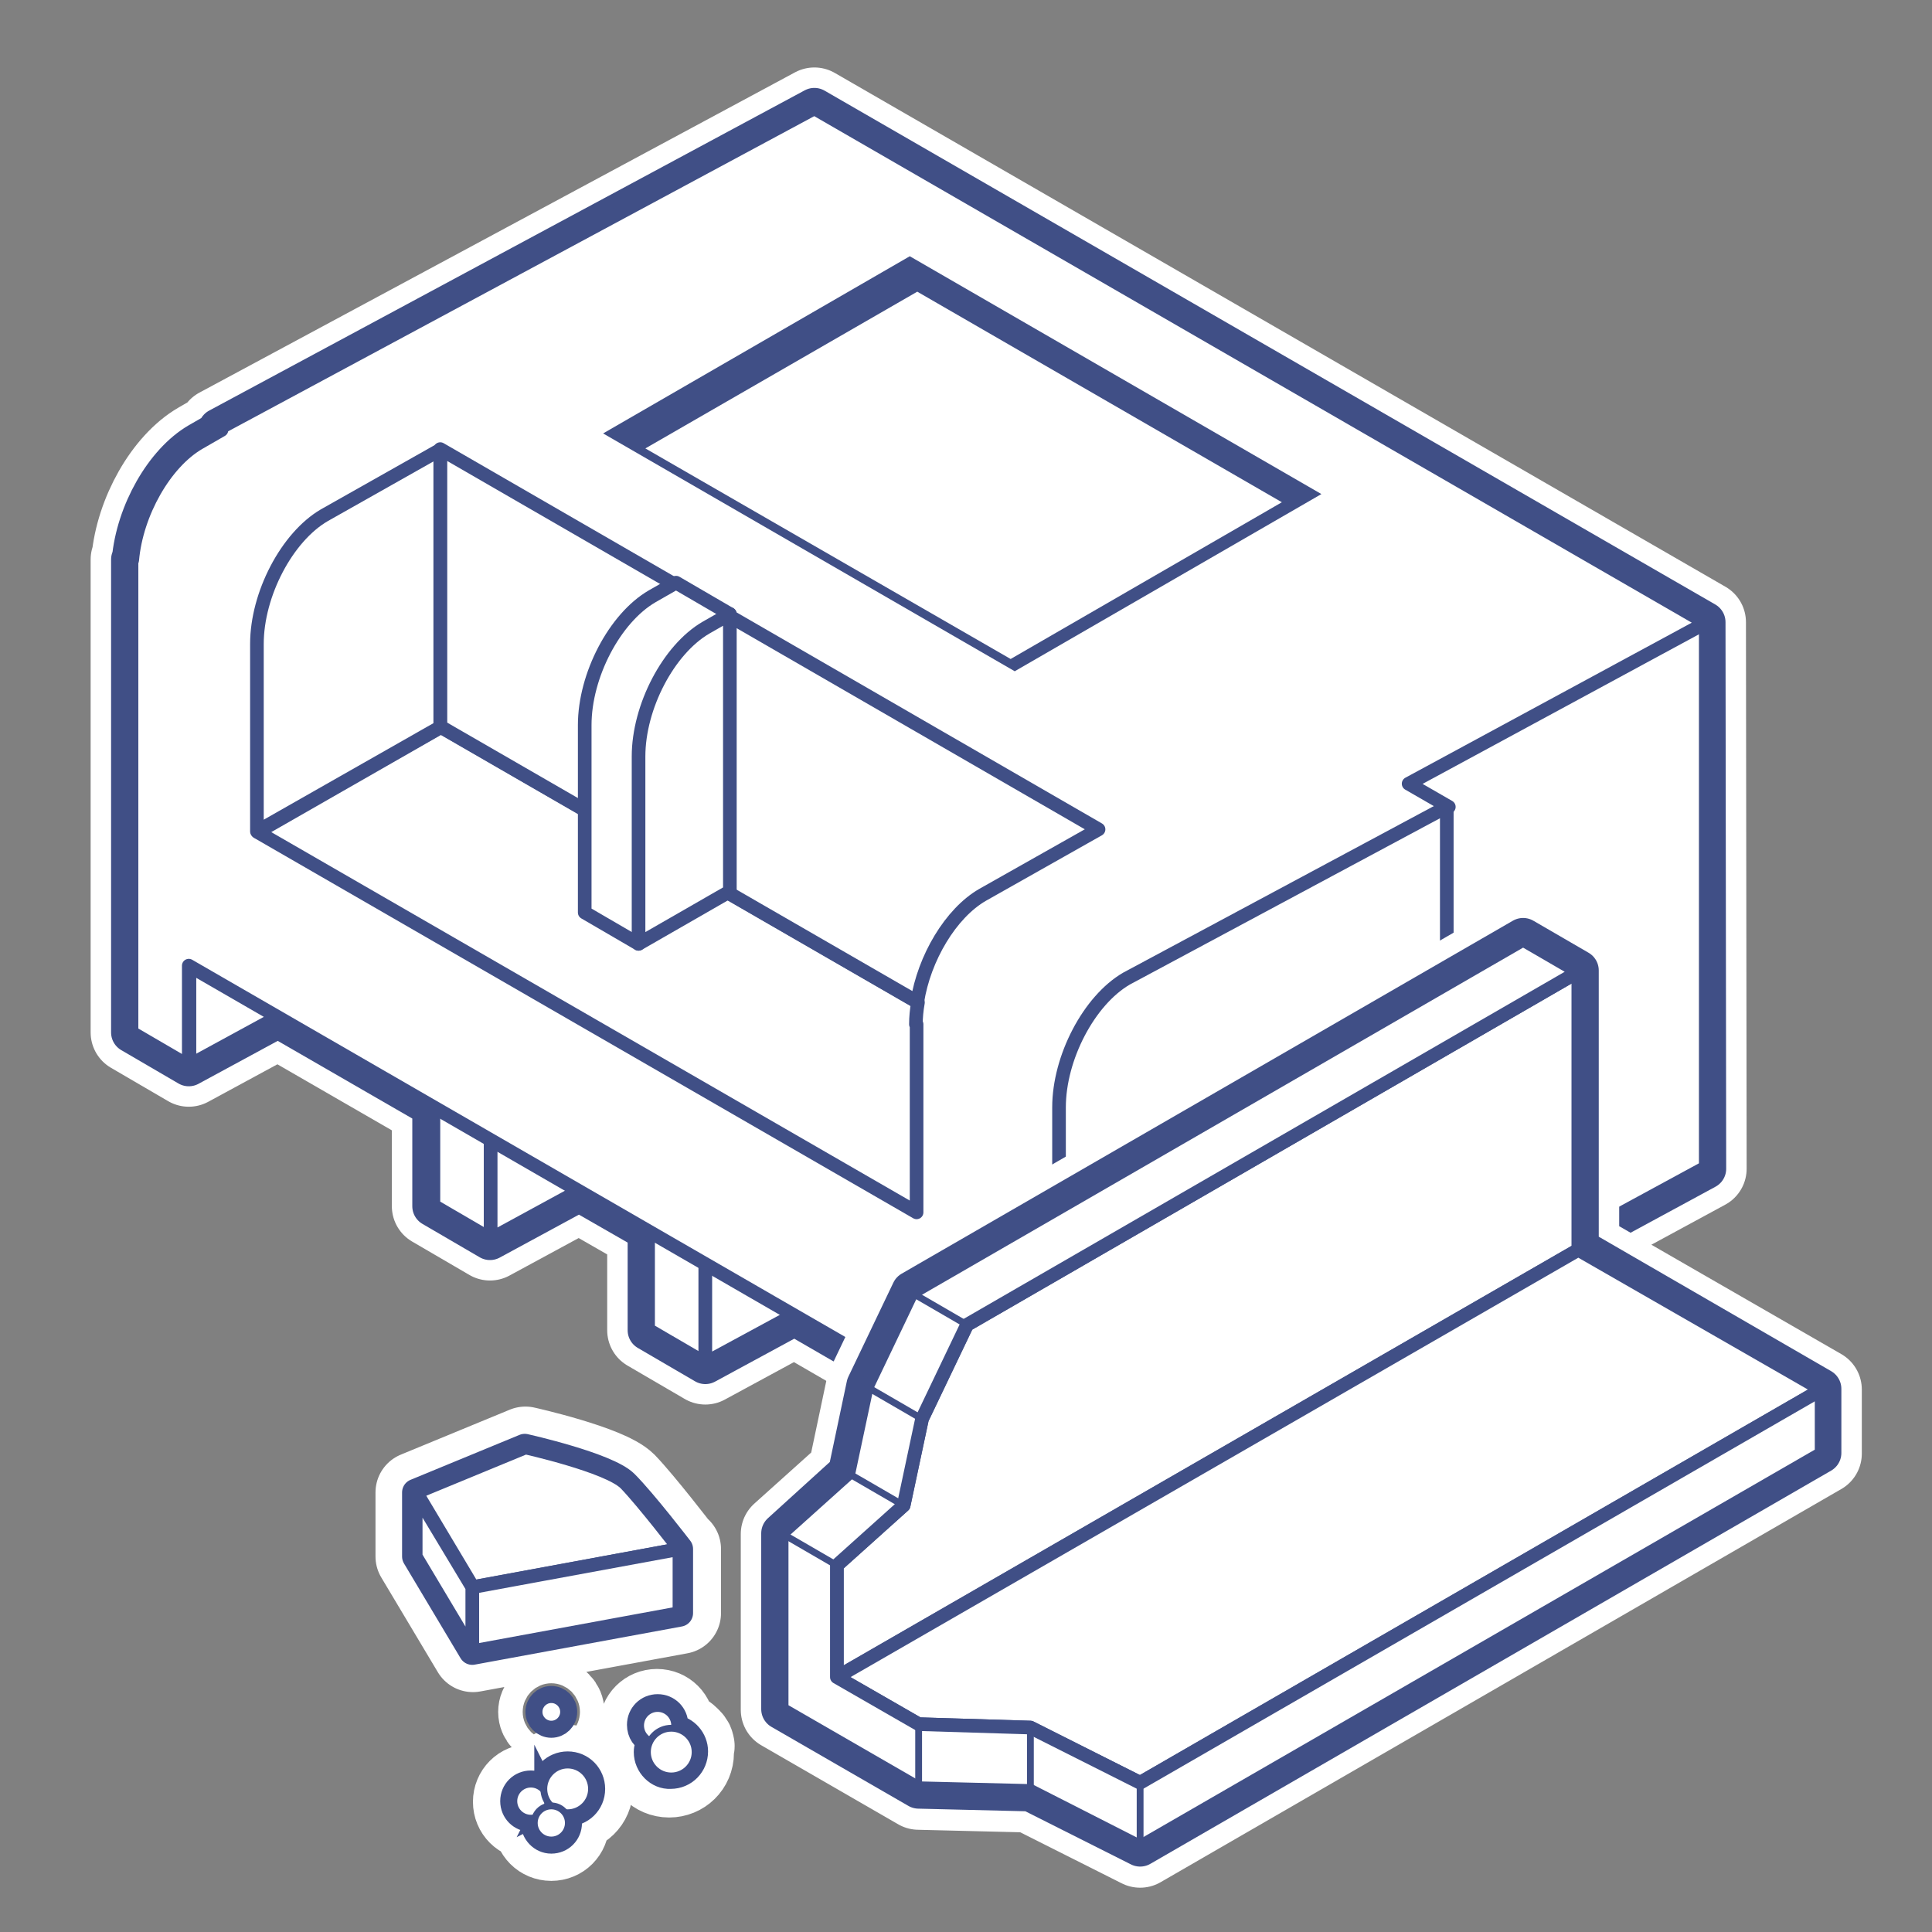 <?xml version="1.0" encoding="utf-8"?>
<!-- Generator: Adobe Illustrator 19.2.1, SVG Export Plug-In . SVG Version: 6.00 Build 0)  -->
<svg version="1.1" id="Calque_1" xmlns="http://www.w3.org/2000/svg" xmlns:xlink="http://www.w3.org/1999/xlink" x="0px" y="0px"
	 viewBox="0 0 283.5 283.5" style="enable-background:new 0 0 283.5 283.5;" xml:space="preserve">
<rect x="0" y="0" width="283.5" height="283.5" fill="#808080" stroke="none"/>
<style type="text/css">
	.st0{fill:none;stroke:#FFFFFF;stroke-width:12;stroke-linecap:round;stroke-linejoin:round;stroke-miterlimit:10;}
	.st1{fill:#FFFFFF;stroke:#404F86;stroke-width:6;stroke-linecap:round;stroke-linejoin:round;stroke-miterlimit:10;}
	.st2{fill:#FFFFFF;stroke:#404F86;stroke-width:2;stroke-linecap:round;stroke-linejoin:round;stroke-miterlimit:10;}
	.st3{fill:#404F86;}
	.st4{fill:#FFFFFF;}
	.st5{fill:none;stroke:#404F86;stroke-linecap:round;stroke-linejoin:round;stroke-miterlimit:10;}
	.st6{fill:#FFFFFF;stroke:#404F86;stroke-width:4;stroke-linecap:round;stroke-linejoin:round;stroke-miterlimit:10;}
	.st7{fill:#FFFFFF;stroke:#404F86;stroke-width:4;stroke-miterlimit:10;}
	.st8{fill:#FFFFFF;stroke:#404F86;stroke-miterlimit:10;}
</style>
<g id="Calque_8">
	<g>
		<path class="st0" d="M250.2,91.3L119.5,15.9l-87.4,47l0.4,0.2L29.2,65c-5,2.9-9.2,10.3-9.8,17.2l-0.1-0.1v1.8v27.5v16.9v8.5v14.7
			l8.4,4.9l13.1-7.1l22.7,13.1V177l8.4,4.9l13.1-7.1l10.1,5.8v14.6l8.4,4.9l13.1-7.1l30.4,17.6v14l8.4,4.9l56.9-30.9v-6.5l38-20.6
			L250.2,91.3L250.2,91.3z"/>
		<g>
			<path class="st1" d="M250.2,91.3L119.5,15.9l-87.4,47l0.4,0.2L29.2,65c-5,2.9-9.2,10.3-9.8,17.2l-0.1-0.1v1.8v27.5v16.9v8.5v14.7
				l8.4,4.9l13.1-7.1l22.7,13.1V177l8.4,4.9l13.1-7.1l10.1,5.8v14.6l8.4,4.9l13.1-7.1l30.4,17.6v14l8.4,4.9l56.9-30.9v-6.5l38-20.6
				L250.2,91.3L250.2,91.3z"/>
			<polygon class="st2" points="27.8,156.3 44.5,147.2 44.5,129.1 27.8,129.1 			"/>
			<g>
				<polygon class="st2" points="63.6,176.9 72,181.8 72,158.7 63.6,153.8 				"/>
				<polygon class="st2" points="72,181.8 88.7,172.7 88.7,154.6 72,154.6 				"/>
			</g>
			<g>
				<polygon class="st2" points="95.1,195.1 103.5,200 103.5,176.9 95.1,172 				"/>
				<polygon class="st2" points="103.5,200 120.3,190.9 120.3,172.9 103.5,172.9 				"/>
			</g>
			<path class="st2" d="M250.3,171.3V91.2l-47,25.2c-5.5,3.2-9.9,11.6-9.9,18.9v66.9L250.3,171.3z"/>
			<path class="st2" d="M250.3,91.4L119.5,15.9l-87.4,47l0.4,0.2L29.2,65c-5,2.9-9.2,10.3-9.8,17.2l-0.1-0.1v1.8v27.5v16.9v8.5v14.7
				l8.4,4.9v-14.7L147,210.6v14l8.4,4.9v-14v-9.1v-24.2l8.2,7.3l26-58.7l23-12.4l-5.9-3.4L250.3,91.4z M44.9,96.8l1.4-0.8V83.8
				l42.9,38.5L44.9,96.8z"/>
			<path class="st2" d="M212.3,198.5v-80.1l-47,25.2c-5.5,3.2-9.9,11.6-9.9,18.9v66.9L212.3,198.5z"/>
			<g>
				<path class="st2" d="M134.4,150.3c0-1,0.1-2.1,0.3-3.2l-70-40.4l-26.9,15.4l96.7,55.8l0,0v-27.6H134.4z"/>
				<path class="st2" d="M64.6,65.9v40.7l70,40.4c1-6.4,4.9-13,9.6-15.7l17-9.6l0,0L64.6,65.9z"/>
				<path class="st2" d="M64.6,106.7V66l-17,9.6c-5.5,3.2-9.9,11.6-9.9,18.9V122L64.6,106.7z"/>
				<g>
					<path class="st2" d="M107.1,90.1l-7.9-4.6l-3.5,2c-5.5,3.2-9.9,11.6-9.9,18.9v27.5l7.9,4.6l3.8-11.2l1.8-1v-4.2l3.4-10.1
						L107.1,90.1z"/>
					<path class="st2" d="M107.1,90.1l-3.5,2c-5.5,3.2-9.9,11.6-9.9,18.9v27.5l13.4-7.7V90.1z"/>
				</g>
			</g>
			<polygon class="st3" points="148.9,98.5 88.5,63.6 133.5,37.6 193.9,72.5 			"/>
			<polygon class="st4" points="148.3,96.7 94.7,65.8 134.6,42.8 188.1,73.7 			"/>
		</g>
		<g>
			<g>
				<path class="st4" d="M99.7,227.3c0,0-5.3-6.9-7.9-9.6c-2.6-2.6-14.7-5.3-14.7-5.3l-16,6.6v9.4l8.3,13.9l30.4-5.6v-9.4
					L99.7,227.3L99.7,227.3z M79.1,251.2c0,1,0.8,1.8,1.8,1.8s1.8-0.8,1.8-1.8s-0.8-1.8-1.8-1.8S79.1,250.2,79.1,251.2z
					 M231.6,183.4v-40.8l-8.1-4.7l-89.7,51.8l-6.6,13.8l-2.7,12.8l-9.8,8.8v25.8l20.1,11.6l16.4,0.4l16.1,8.1l99.9-57.7v-9.4
					L231.6,183.4z M101.8,256.2c0-0.1-0.1-0.3-0.1-0.4s-0.1-0.2-0.2-0.3c0-0.1-0.1-0.2-0.1-0.2c-0.1-0.1-0.2-0.2-0.3-0.3l-0.1-0.1
					c-0.1-0.1-0.2-0.2-0.4-0.3c0,0-0.1,0-0.1-0.1c-0.1-0.1-0.3-0.2-0.5-0.3l0,0c-0.2-0.1-0.4-0.2-0.6-0.2l0,0
					c-0.2-0.1-0.4-0.1-0.6-0.1c0-0.2,0.1-0.4,0.1-0.5c0-1.4-1.1-2.5-2.5-2.5s-2.5,1.1-2.5,2.5c0,0.2,0,0.4,0.1,0.6
					c0,0.1,0,0.1,0,0.1c0.1,0.2,0.1,0.4,0.3,0.6l0,0c0.1,0.2,0.3,0.3,0.4,0.5c0,0,0,0,0.1,0.1c0.2,0.1,0.3,0.3,0.5,0.3l0,0
					c-0.1,0.2-0.2,0.4-0.3,0.6c0,0.1-0.1,0.2-0.1,0.2c0,0.1,0,0.2-0.1,0.2c0,0.2-0.1,0.4-0.1,0.6c0,1.9,1.5,3.5,3.5,3.5
					c1.9,0,3.5-1.5,3.5-3.5c0-0.2,0-0.5-0.1-0.7C101.8,256.4,101.8,256.3,101.8,256.2z M83.3,259.1c-1.9,0-3.5,1.5-3.5,3.5
					c0,0.1,0,0.2,0,0.2l0,0c-0.1-0.1-0.2-0.3-0.4-0.4l0,0c-0.1-0.1-0.3-0.2-0.4-0.3c0,0,0,0-0.1,0c-0.1-0.1-0.3-0.1-0.4-0.1h-0.1
					c-0.2,0-0.4-0.1-0.5-0.1c-1.4,0-2.5,1.1-2.5,2.5s1.1,2.5,2.5,2.5c0.2,0,0.4,0,0.6-0.1l0,0l0,0c0,0.1-0.1,0.2-0.1,0.3
					c0,0.1,0,0.3,0,0.4c0,1.4,1.1,2.5,2.5,2.5s2.5-1.1,2.5-2.5c0-0.2,0-0.3,0-0.5c0-0.1,0-0.2-0.1-0.2c0-0.1,0-0.1-0.1-0.2
					c0-0.1-0.1-0.2-0.1-0.3c0,0,0,0,0-0.1c-0.1-0.1-0.1-0.2-0.2-0.3l0,0c0.2,0,0.3,0,0.5,0c1.9,0,3.5-1.5,3.5-3.5
					C86.7,260.6,85.2,259.1,83.3,259.1z M80.9,265c-0.2,0-0.4,0-0.6,0.1l0,0c0.1-0.2,0.1-0.4,0.1-0.6
					C80.5,264.7,80.7,264.8,80.9,265L80.9,265z"/>
			</g>
			<g>
				<path class="st0" d="M99.7,227.3c0,0-5.3-6.9-7.9-9.6c-2.6-2.6-14.7-5.3-14.7-5.3l-16,6.6v9.4l8.3,13.9l30.4-5.6v-9.4
					L99.7,227.3L99.7,227.3z M79.1,251.2c0,1,0.8,1.8,1.8,1.8s1.8-0.8,1.8-1.8s-0.8-1.8-1.8-1.8S79.1,250.2,79.1,251.2z
					 M231.6,183.4v-40.8l-8.1-4.7l-89.7,51.8l-6.6,13.8l-2.7,12.8l-9.8,8.8v25.8l20.1,11.6l16.4,0.4l16.1,8.1l99.9-57.7v-9.4
					L231.6,183.4z M101.8,256.2c0-0.1-0.1-0.3-0.1-0.4s-0.1-0.2-0.2-0.3c0-0.1-0.1-0.2-0.1-0.2c-0.1-0.1-0.2-0.2-0.3-0.3l-0.1-0.1
					c-0.1-0.1-0.2-0.2-0.4-0.3c0,0-0.1,0-0.1-0.1c-0.1-0.1-0.3-0.2-0.5-0.3l0,0c-0.2-0.1-0.4-0.2-0.6-0.2l0,0
					c-0.2-0.1-0.4-0.1-0.6-0.1c0-0.2,0.1-0.4,0.1-0.5c0-1.4-1.1-2.5-2.5-2.5s-2.5,1.1-2.5,2.5c0,0.2,0,0.4,0.1,0.6
					c0,0.1,0,0.1,0,0.1c0.1,0.2,0.1,0.4,0.3,0.6l0,0c0.1,0.2,0.3,0.3,0.4,0.5c0,0,0,0,0.1,0.1c0.2,0.1,0.3,0.3,0.5,0.3l0,0
					c-0.1,0.2-0.2,0.4-0.3,0.6c0,0.1-0.1,0.2-0.1,0.2c0,0.1,0,0.2-0.1,0.2c0,0.2-0.1,0.4-0.1,0.6c0,1.9,1.5,3.5,3.5,3.5
					c1.9,0,3.5-1.5,3.5-3.5c0-0.2,0-0.5-0.1-0.7C101.8,256.4,101.8,256.3,101.8,256.2z M83.3,259.1c-1.9,0-3.5,1.5-3.5,3.5
					c0,0.1,0,0.2,0,0.2l0,0c-0.1-0.1-0.2-0.3-0.4-0.4l0,0c-0.1-0.1-0.3-0.2-0.4-0.3c0,0,0,0-0.1,0c-0.1-0.1-0.3-0.1-0.4-0.1h-0.1
					c-0.2,0-0.4-0.1-0.5-0.1c-1.4,0-2.5,1.1-2.5,2.5s1.1,2.5,2.5,2.5c0.2,0,0.4,0,0.6-0.1l0,0l0,0c0,0.1-0.1,0.2-0.1,0.3
					c0,0.1,0,0.3,0,0.4c0,1.4,1.1,2.5,2.5,2.5s2.5-1.1,2.5-2.5c0-0.2,0-0.3,0-0.5c0-0.1,0-0.2-0.1-0.2c0-0.1,0-0.1-0.1-0.2
					c0-0.1-0.1-0.2-0.1-0.3c0,0,0,0,0-0.1c-0.1-0.1-0.1-0.2-0.2-0.3l0,0c0.2,0,0.3,0,0.5,0c1.9,0,3.5-1.5,3.5-3.5
					C86.7,260.6,85.2,259.1,83.3,259.1z M80.9,265c-0.2,0-0.4,0-0.6,0.1l0,0c0.1-0.2,0.1-0.4,0.1-0.6
					C80.5,264.7,80.7,264.8,80.9,265L80.9,265z"/>
			</g>
		</g>
		<g>
			<g>
				<path class="st1" d="M114.7,225v25.8l20.1,11.6l16.4,0.4l16.1,8.1l99.9-57.7v-9.4l-35.6-20.6v-40.8l-8.1-4.7l-89.7,51.8
					l-6.6,13.8l-2.7,12.8L114.7,225z"/>
				<g>
					<polygon class="st2" points="122.8,246.1 231.6,183.4 231.6,142.6 141.9,194.4 135.3,208.2 132.6,220.9 122.8,229.7 					"/>
					<polygon class="st2" points="151.2,253.5 167.3,261.6 267.3,203.9 231.6,183.4 122.8,246.1 134.8,253 					"/>
					<polygon class="st2" points="124.5,216.2 127.2,203.5 133.8,189.7 223.5,137.9 231.6,142.6 141.9,194.4 135.3,208.2 
						132.6,220.9 122.8,229.7 122.8,246.1 134.8,253 151.2,253.5 167.3,261.6 267.3,203.9 267.3,213.3 167.3,271 151.2,262.8 
						134.8,262.4 114.7,250.8 114.7,241.5 114.7,225 					"/>
					<line class="st5" x1="141.9" y1="194.4" x2="133.8" y2="189.7"/>
					<line class="st5" x1="135.3" y1="208.2" x2="127.2" y2="203.5"/>
					<line class="st5" x1="132.6" y1="220.9" x2="124.5" y2="216.2"/>
					<line class="st5" x1="122.8" y1="229.7" x2="114.7" y2="225"/>
					<line class="st5" x1="134.8" y1="253" x2="134.8" y2="262.4"/>
					<line class="st5" x1="151.2" y1="253.5" x2="151.2" y2="262.8"/>
					<line class="st5" x1="167.3" y1="261.6" x2="167.3" y2="271"/>
				</g>
			</g>
			<g>
				<path class="st6" d="M91.7,217.7c-2.6-2.6-14.7-5.3-14.7-5.3L61,219v9.4l8.3,13.9l30.4-5.6v-9.4
					C99.7,227.3,94.4,220.4,91.7,217.7z"/>
				<g>
					<path class="st2" d="M99.7,227.3c0,0-5.3-6.9-7.9-9.6c-2.6-2.6-14.7-5.3-14.7-5.3l-16,6.6l8.3,13.9L99.7,227.3z"/>
					<polygon class="st2" points="99.7,227.3 99.7,236.7 69.3,242.3 69.3,232.9 					"/>
					<polygon class="st2" points="69.3,232.9 69.3,242.3 61,228.4 61,219.1 					"/>
				</g>
			</g>
			<g>
				<g>
					<path class="st7" d="M80.9,270c1.4,0,2.5-1.1,2.5-2.5c0-0.6-0.2-1.1-0.6-1.5c0.2,0,0.3,0,0.5,0c1.9,0,3.5-1.5,3.5-3.5
						c0-1.9-1.5-3.5-3.5-3.5c-1.9,0-3.5,1.5-3.5,3.5c0,0.1,0,0.2,0,0.2c-0.5-0.6-1.1-0.9-1.9-0.9c-1.4,0-2.5,1.1-2.5,2.5
						s1.1,2.5,2.5,2.5c0.2,0,0.4,0,0.6-0.1c-0.1,0.2-0.1,0.5-0.1,0.7C78.4,268.8,79.5,270,80.9,270z M80.9,265c-0.2,0-0.4,0-0.6,0.1
						c0.1-0.2,0.1-0.4,0.1-0.6C80.5,264.7,80.7,264.8,80.9,265z"/>
					<circle class="st7" cx="80.9" cy="251.2" r="1.8"/>
					<path class="st7" d="M95,257.1c0-0.6,0.2-1.2,0.5-1.7c-0.9-0.4-1.5-1.2-1.5-2.3c0-1.4,1.1-2.5,2.5-2.5s2.5,1.1,2.5,2.5
						c0,0.2,0,0.4-0.1,0.5c1.7,0.2,3,1.7,3,3.4c0,1.9-1.5,3.5-3.5,3.5C96.6,260.6,95,259,95,257.1z"/>
				</g>
				<circle class="st8" cx="96.5" cy="253.2" r="2.5"/>
				<circle class="st8" cx="77.9" cy="264.3" r="2.5"/>
				<circle class="st8" cx="83.3" cy="262.5" r="3.5"/>
				<circle class="st8" cx="80.9" cy="267.5" r="2.5"/>
				<circle class="st8" cx="80.9" cy="251.2" r="1.8"/>
				<circle class="st8" cx="98.5" cy="257.1" r="3.5"/>
			</g>
		</g>
	</g>
</g>
</svg>
